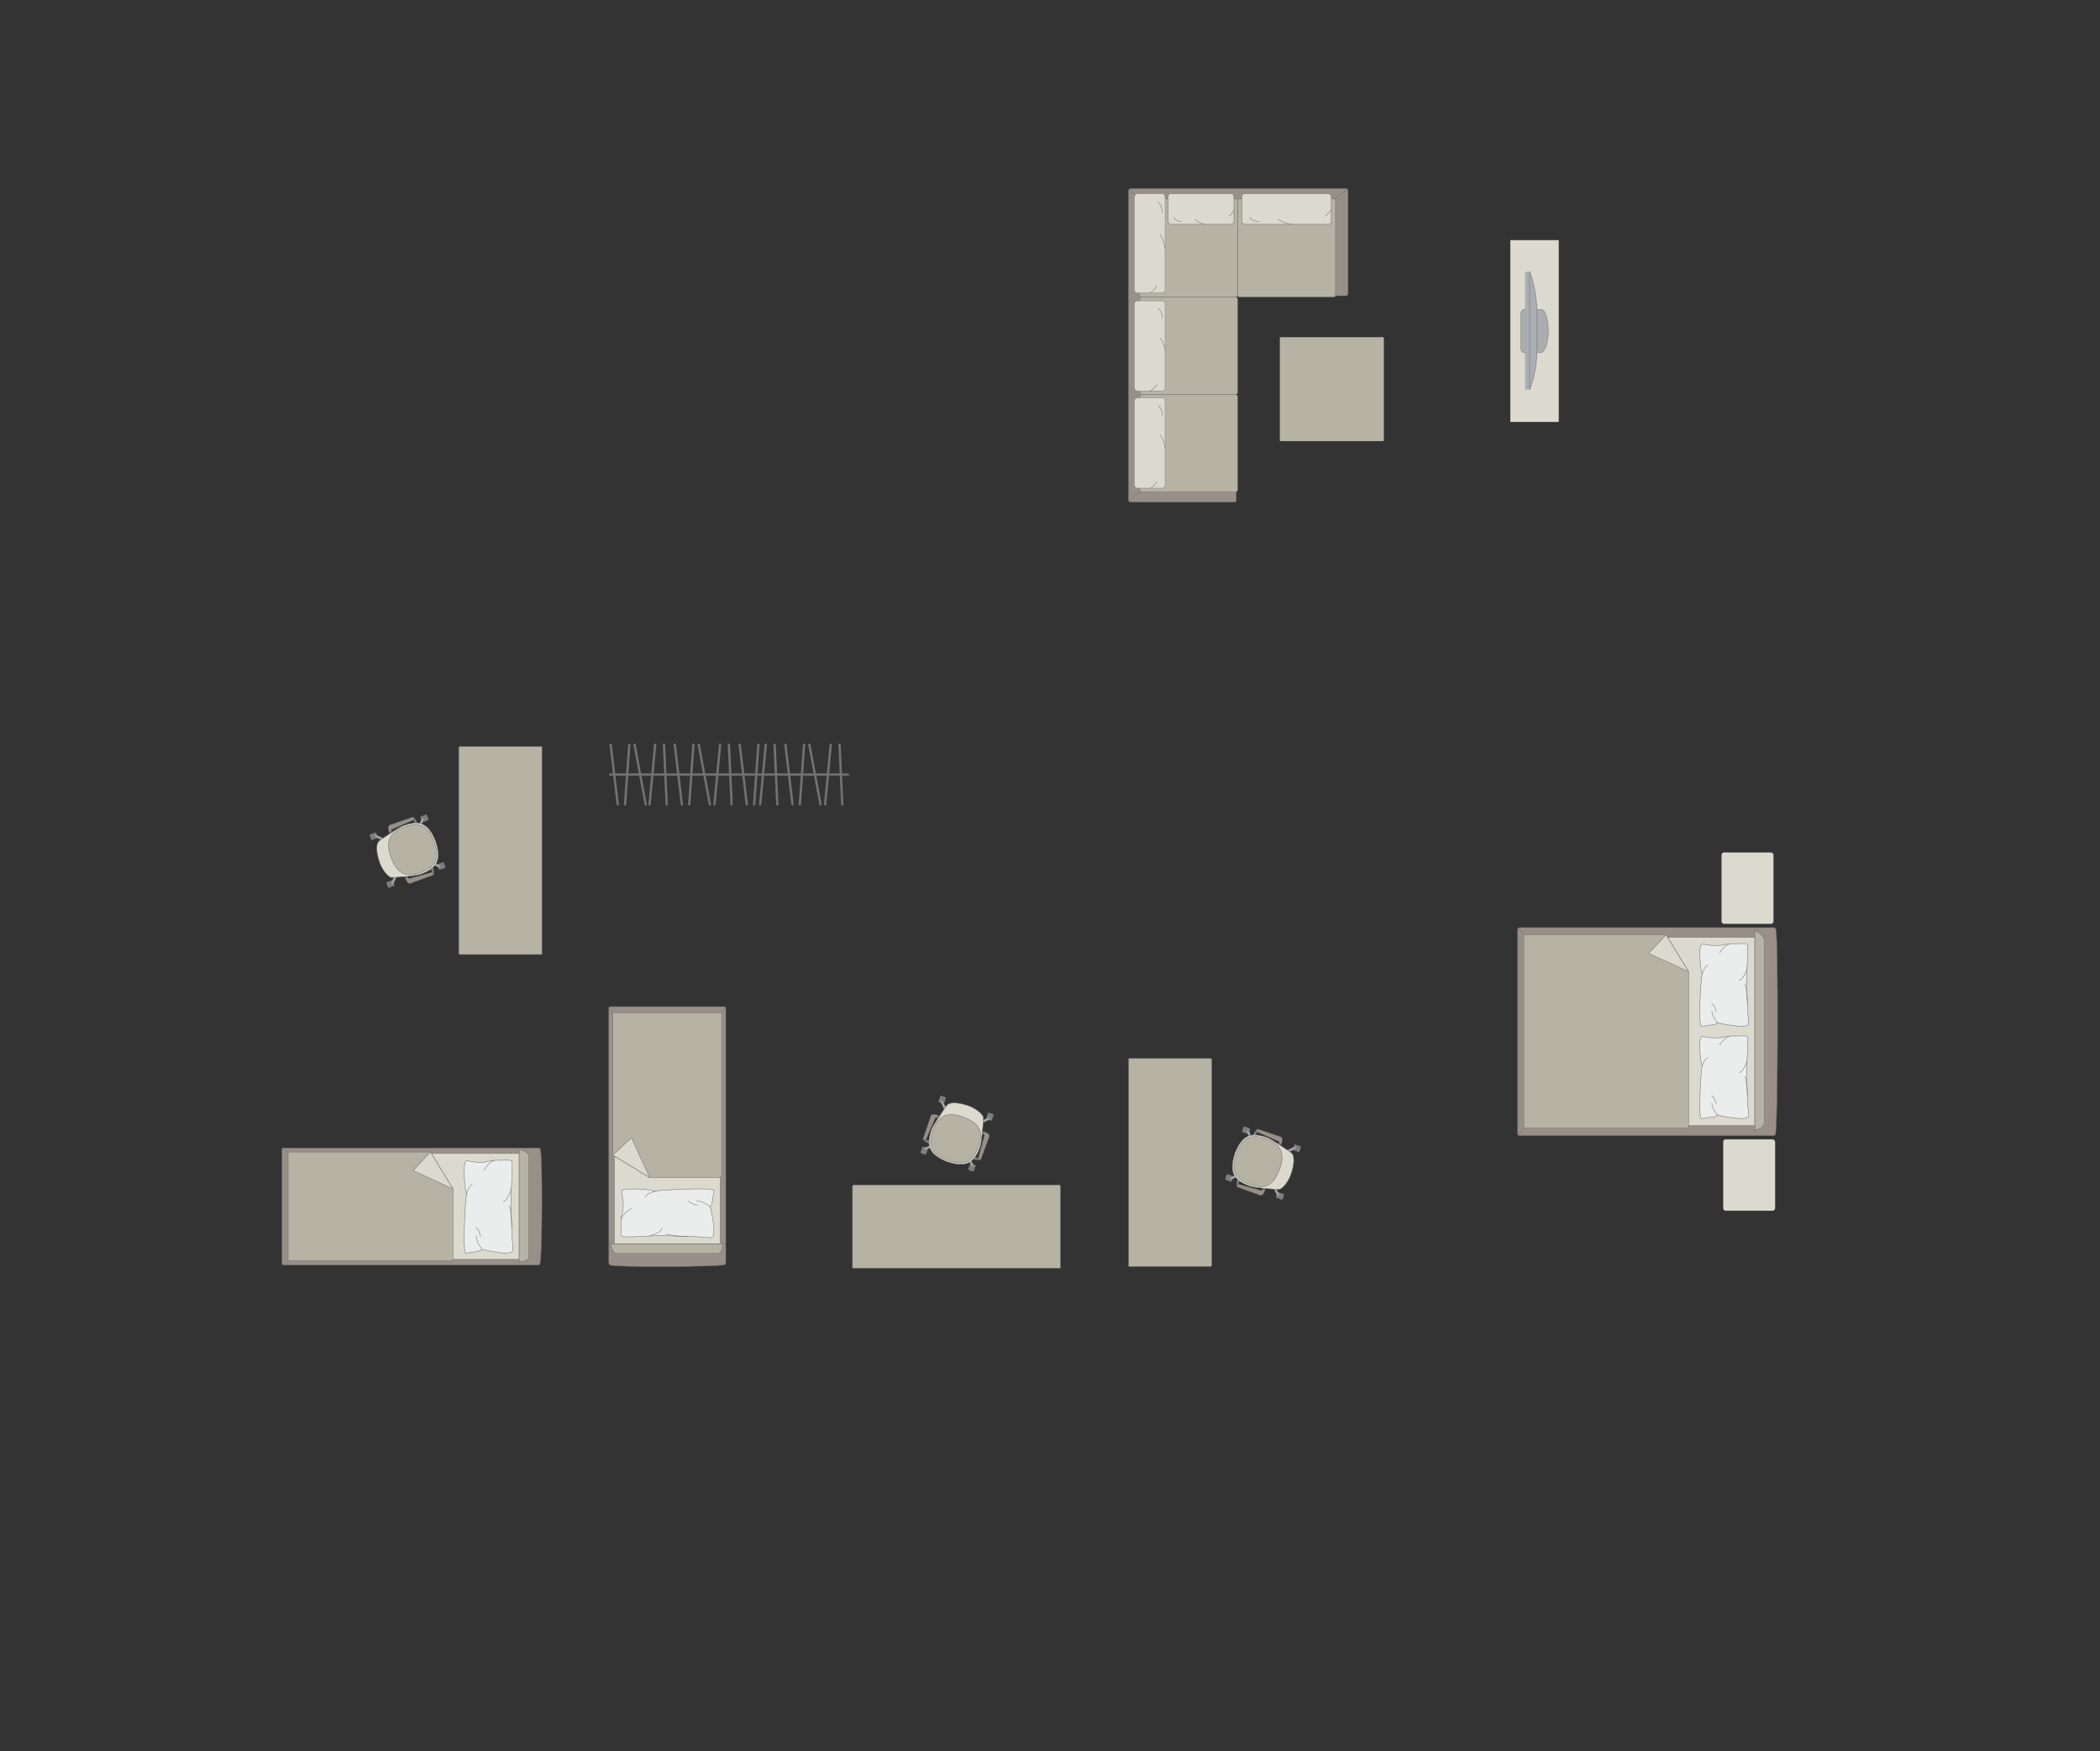 <?xml version="1.0" encoding="UTF-8"?>
<!DOCTYPE svg PUBLIC "-//W3C//DTD SVG 1.1//EN" "http://www.w3.org/Graphics/SVG/1.1/DTD/svg11.dtd">
<!-- Creator: CorelDRAW 2018 (64-Bit) -->
<svg xmlns="http://www.w3.org/2000/svg" xml:space="preserve" width="161.631mm" height="134.744mm" version="1.1" style="shape-rendering:geometricPrecision; text-rendering:geometricPrecision; image-rendering:optimizeQuality; fill-rule:evenodd; clip-rule:evenodd"
viewBox="0 0 18509.2 15430.22"
 xmlns:xlink="http://www.w3.org/1999/xlink">
 <rect x="0" y="0" width="18509.2" height="15430.22" fill="#333333" stroke="none"/>
 <defs>
  <style type="text/css">
   <![CDATA[
    .str0 {stroke:#727271;stroke-width:4.03;stroke-miterlimit:22.926}
    .str1 {stroke:#727271;stroke-width:4.03;stroke-linejoin:round;stroke-miterlimit:22.926}
    .str4 {stroke:#727271;stroke-width:4.03;stroke-linecap:round;stroke-miterlimit:22.926}
    .str2 {stroke:#727271;stroke-width:4.03;stroke-linecap:round;stroke-linejoin:round;stroke-miterlimit:22.926}
    .str3 {stroke:#727271;stroke-width:20.19;stroke-linecap:round;stroke-linejoin:round;stroke-miterlimit:22.926}
    .fil2 {fill:none}
    .fil4 {fill:#EBECEC}
    .fil0 {fill:#DCD9CF}
    .fil3 {fill:#B6B3A5}
    .fil6 {fill:#AAAEB1}
    .fil1 {fill:#989088}
    .fil5 {fill:#7C7D7E}
   ]]>
  </style>
 </defs>
 <g id="мебель">
  <rect class="fil0 str0" transform="matrix(-1.29034E-14 -0.487 -0.405 1.07249E-14 15631.3 8141.18)" width="1292.75" height="1131.16" rx="50.25" ry="50.25"/>
  <rect class="fil0 str0" transform="matrix(-1.29034E-14 -0.487 -0.405 1.07249E-14 15645.7 10668.8)" width="1292.75" height="1131.16" rx="50.25" ry="50.25"/>
  <g id="_2134528276688">
   <g>
    <path class="fil1 str0" d="M15649.71 9989.79c19.8,-78.37 25.18,-1723.05 2.2,-1800.05 0,-8.73 -11.61,-15.86 -20.25,-15.86l-2239.25 0c-8.65,0 -15.73,7.13 -15.73,15.86l0 1800.52c0,8.73 7.09,15.86 15.73,15.86l2074.04 0 165.21 0c8.65,0 18.05,-7.6 18.05,-16.33z"/>
    <line class="fil2 str0" x1="15466.64" y1="10006.12" x2="15466.64" y2= "8173.88" />
    <polygon class="fil0 str0" points="15466.64,8260.14 13448.67,8260.14 13448.67,9918.7 15466.64,9918.7 "/>
    <line class="fil2 str0" x1="13381.8" y1="10001.95" x2="13448.67" y2= "9918.7" />
    <line class="fil2 str0" x1="13448.67" y1="8260.14" x2="13382.57" y2= "8177.39" />
    <path class="fil3 str0" d="M15466.64 9955.16c38.49,-0.42 82.58,-23.77 84.25,-64.93l0 -1602.8c-0.64,-47.39 -84.25,-99.11 -84.25,-76.2l0 1743.93z"/>
    <path class="fil3 str0" d="M14684.61 8237.46l-1254.32 0 0 1703.7 1426.32 0c13.01,0.07 26.02,-10 26.43,-22.46 0,-552.12 0,-804.78 0,-1356.9 -31.1,-50.83 -189.49,-309.73 -198.43,-324.34z"/>
    <polygon class="fil0 str1" points="14684.6,8237.47 14531.29,8400.97 14883.03,8561.8 "/>
   </g>
   <g>
    <path class="fil4 str2" d="M15410.53 9025.01c4.96,-9.06 -3,-66.57 -5.99,-99.95 0,0 -11.52,-278.16 -10.1,-305.41 -2.91,-34.5 20.12,-272.24 5.46,-297.22 -4.96,-13.46 -92.56,-6.81 -92.56,-6.81 0,0 -70.04,-4.61 -110.48,8.12 -40.46,12.75 -114.01,7.02 -114.01,7.02 0,0 -78.03,-13.32 -81.35,-10 -14.42,1.82 -17.12,36.99 -17.12,36.99 0,0 -10.15,127.2 18.72,226.77 -11.94,17.13 -37.57,467.19 -5.66,458.71l115.21 -16.32 28.4 -13.68c0,0 253.12,56.73 269.48,11.78z"/>
    <path class="fil2 str2" d="M15327.21 8637.79c42.46,-6.42 69.67,-99.48 69.67,-99.48"/>
    <path class="fil2 str2" d="M15155.55 8395.81c47.48,-72.73 91.81,-78.02 91.81,-78.02"/>
    <path class="fil2 str2" d="M15054.18 8504.35c-38.56,16.47 -51.09,80.17 -51.09,80.17"/>
    <path class="fil2 str2" d="M15141.05 9013.23c-52.17,-52.07 -53.27,-106.1 -53.27,-106.1"/>
    <path class="fil2 str2" d="M15126.58 8912.75c-13.12,-55.95 -38.81,-70.75 -38.81,-70.75"/>
    <path class="fil2 str2" d="M15401.03 8836.94c0.35,-99.26 -20.8,-168.45 -20.8,-168.45"/>
   </g>
   <g>
    <path class="fil4 str2" d="M15410.53 9838.55c4.96,-9.06 -3,-66.57 -5.99,-99.95 0,0 -11.52,-278.16 -10.1,-305.41 -2.91,-34.5 20.12,-272.24 5.46,-297.22 -4.96,-13.46 -92.56,-6.81 -92.56,-6.81 0,0 -70.04,-4.61 -110.48,8.12 -40.46,12.75 -114.01,7.02 -114.01,7.02 0,0 -78.03,-13.32 -81.35,-10 -14.42,1.82 -17.12,36.99 -17.12,36.99 0,0 -10.15,127.2 18.72,226.77 -11.94,17.13 -37.57,467.19 -5.66,458.71l115.21 -16.32 28.4 -13.68c0,0 253.12,56.73 269.48,11.78z"/>
    <path class="fil2 str2" d="M15327.21 9451.33c42.46,-6.42 69.67,-99.48 69.67,-99.48"/>
    <path class="fil2 str2" d="M15155.55 9209.35c47.48,-72.73 91.81,-78.02 91.81,-78.02"/>
    <path class="fil2 str2" d="M15054.18 9317.89c-38.56,16.47 -51.09,80.17 -51.09,80.17"/>
    <path class="fil2 str2" d="M15141.05 9826.77c-52.17,-52.07 -53.27,-106.1 -53.27,-106.1"/>
    <path class="fil2 str2" d="M15126.58 9726.29c-13.12,-55.95 -38.81,-70.75 -38.81,-70.75"/>
    <path class="fil2 str2" d="M15401.03 9650.48c0.35,-99.26 -20.8,-168.45 -20.8,-168.45"/>
   </g>
  </g>
  <path class="fil3 str0" d="M10668.87 9326.97l-721.38 0 0 1832.24 721.38 0c6.33,0 11.5,-5.16 11.5,-11.5l0 -1809.25c0,-6.33 -5.16,-11.5 -11.5,-11.5z"/>
  <g id="_2134528220304">
   <rect class="fil5 str1" transform="matrix(0.02 -0.057 -0.057 -0.02 10853.8 10414.5)" width="868.56" height="994.82" rx="42.97" ry="42.97"/>
   <rect class="fil5 str1" transform="matrix(0.02 -0.057 -0.057 -0.02 11002.4 9994.08)" width="868.56" height="994.82" rx="42.97" ry="42.97"/>
   <rect class="fil5 str1" transform="matrix(0.02 -0.057 -0.057 -0.02 11301.8 10572.9)" width="868.56" height="994.82" rx="42.97" ry="42.97"/>
   <rect class="fil5 str1" transform="matrix(0.02 -0.057 -0.057 -0.02 11450.4 10152.4)" width="868.56" height="994.82" rx="42.97" ry="42.97"/>
   <rect class="fil5 str1" transform="matrix(0.017 -0.048 -0.049 -0.017 10859.3 10399)" width="388.84" height="1161.46"/>
   <rect class="fil5 str1" transform="matrix(0.017 -0.048 -0.049 -0.017 11007.9 9978.57)" width="388.84" height="1161.46"/>
   <rect class="fil5 str1" transform="matrix(0.017 -0.048 -0.049 -0.017 11455.9 10136.9)" width="388.84" height="1161.46"/>
   <rect class="fil5 str1" transform="matrix(0.017 -0.048 -0.049 -0.017 11307.3 10557.4)" width="388.84" height="1161.46"/>
   <path class="fil6 str0" d="M11270.73 10541.46l0 0c4.6,-2.19 6.18,-8.45 3.62,-13.94l-32.24 -68.74c-2.58,-5.5 -9.01,-7.91 -13.62,-5.71l0 0c-4.59,2.2 -6.74,8.71 -4.09,14.17l33.2 68.29c2.66,5.45 8.52,8.14 13.12,5.94z"/>
   <path class="fil6 str0" d="M11423.36 10109.67l0 0c2.2,4.6 -0.5,10.47 -5.94,13.11l-68.29 33.22c-5.45,2.66 -11.98,0.49 -14.18,-4.11l0 0c-2.2,-4.59 0.23,-11.02 5.73,-13.59l68.74 -32.25c5.49,-2.58 11.74,-0.98 13.94,3.62z"/>
   <path class="fil6 str0" d="M10992.29 9957.28l0 0c-4.6,2.2 -6.2,8.45 -3.62,13.95l32.24 68.74c2.57,5.49 9,7.91 13.6,5.71l0 0c4.6,-2.2 6.74,-8.71 4.1,-14.17l-33.21 -68.29c-2.65,-5.45 -8.51,-8.15 -13.11,-5.95z"/>
   <path class="fil6 str0" d="M10839.53 10389.44l0 0c-2.2,-4.6 0.49,-10.47 5.94,-13.11l68.27 -33.22c5.45,-2.66 11.98,-0.49 14.18,4.11l0 0c2.2,4.6 -0.23,11.02 -5.71,13.59l-68.74 32.25c-5.49,2.58 -11.75,0.98 -13.94,-3.62z"/>
   <path class="fil0 str0" d="M11381.11 10339.83l0 0c39.44,-122.59 16.65,-171.8 -0.78,-182.45 -55.69,-38.2 -158.96,-110.97 -207.56,-131.17 -145.66,-54.1 -224.52,-26.27 -288.73,137.9l0 0c-36.21,120.81 -49.68,229.24 137.91,288.73 42.28,14.19 164.34,24.11 247.96,27.91 32.77,1.26 87.39,-68.98 111.19,-140.92z"/>
   <path class="fil3 str0" d="M11279.06 10299.99l0 0c31.05,-87.83 52.52,-203.87 -120.76,-265.13l0 0c-125.36,-44.32 -207.82,-18.84 -261.63,133.36l0 0c-46.96,132.86 -24.84,217.46 119.57,268.52l0 0c121.32,42.89 206.07,23.81 262.82,-136.75z"/>
   <path class="fil1 str0" d="M11130.64 10478.65l19.63 6.94c0,0 -18.16,55.28 -43.28,46.4 -25.11,-8.87 -199.25,-72.71 -199.25,-72.71 -10.67,-4.04 -3.84,-26.95 8.36,-23.67l200.13 55.32c3.25,0.95 11.35,-1.35 14.41,-12.29z"/>
   <path class="fil5 str1" d="M10916.11 10435.61c0,0 -0.56,-14.33 7.57,-30.06l-12.69 -10.47c0,0 -15.77,27.47 -7.55,49.36l12.67 -8.83z"/>
   <path class="fil6 str0" d="M10919.63 10415.11c0,0 -9.26,-7.02 -15.53,-3.48 1.75,-5.93 4.19,-11.45 6.86,-16.51l12.71 10.43 -4.04 9.56z"/>
   <polygon class="fil5 str1" points="11137.31,10471.39 11134.29,10479.94 11147.88,10484.75 11152.14,10472.68 "/>
   <path class="fil1 str0" d="M11273.26 10075.05l19.63 6.93c0,0 20.62,-54.41 -4.49,-63.28 -25.11,-8.87 -200.69,-68.67 -200.69,-68.67 -10.83,-3.55 -19.91,18.55 -8.37,23.67l190.44 82.74c3.13,1.31 7.98,8.19 3.48,18.62z"/>
   <path class="fil5 str1" d="M11079.34 9973.69c0,0 -9.29,10.26 -12.85,27.61l-16.48 0.01c0,0 4.88,-30.6 25.02,-42.45l4.31 14.83z"/>
   <path class="fil6 str0" d="M11069.2 9991.85c0,0 -11.62,-0.37 -14.27,-7.05 -2.37,5.73 -3.81,10.86 -4.91,16.47l16.47 0.03 2.71 -9.45z"/>
   <polygon class="fil5 str1" points="11273.89,10084.89 11276.91,10076.33 11290.5,10081.14 11286.23,10093.21 "/>
  </g>
  <g id="_2134528230544">
   <line class="fil2 str3" x1="7474.08" y1="6824.95" x2="5378" y2= "6824.95" />
   <line class="fil2 str3" x1="7423.69" y1="7088.22" x2="7399.76" y2= "6561.68" />
   <line class="fil2 str3" x1="7321.89" y1="6561.68" x2="7272.53" y2= "7088.22" />
   <line class="fil2 str3" x1="7231.88" y1="7088.22" x2="7133.62" y2= "6561.68" />
   <line class="fil2 str3" x1="7049.57" y1="7088.22" x2="7087.01" y2= "6561.68" />
   <line class="fil2 str3" x1="6922.69" y1="6561.68" x2="6984.98" y2= "7088.22" />
   <line class="fil2 str3" x1="6851.34" y1="7088.22" x2="6827.41" y2= "6561.68" />
   <line class="fil2 str3" x1="6749.65" y1="6561.68" x2="6700.3" y2= "7088.22" />
   <line class="fil2 str3" x1="6646.82" y1="7088.22" x2="6684.26" y2= "6561.68" />
   <line class="fil2 str3" x1="6519.94" y1="6561.68" x2="6582.23" y2= "7088.22" />
   <line class="fil2 str3" x1="6448.6" y1="7088.22" x2="6424.67" y2= "6561.68" />
   <line class="fil2 str3" x1="6346.8" y1="6561.68" x2="6297.56" y2= "7088.22" />
   <line class="fil2 str3" x1="6256.79" y1="7088.22" x2="6158.65" y2= "6561.68" />
   <line class="fil2 str3" x1="6111.93" y1="6561.68" x2="6074.48" y2= "7088.22" />
   <line class="fil2 str3" x1="6009.9" y1="7088.22" x2="5947.71" y2= "6561.68" />
   <line class="fil2 str3" x1="5852.32" y1="6561.68" x2="5876.26" y2= "7088.22" />
   <line class="fil2 str3" x1="5725.21" y1="7088.22" x2="5774.57" y2= "6561.68" />
   <line class="fil2 str3" x1="5593.18" y1="6561.68" x2="5691.43" y2= "7088.22" />
   <line class="fil2 str3" x1="5509.12" y1="7088.22" x2="5546.57" y2= "6561.68" />
   <line class="fil2 str3" x1="5382.24" y1="6561.68" x2="5444.53" y2= "7088.22" />
  </g>
  <g id="_2134528244112">
   <g>
    <path class="fil1 str0" d="M6387.65 11143.67c-44.09,19.8 -969.22,25.18 -1012.53,2.2 -4.91,0 -8.92,-11.61 -8.92,-20.25l0 -2239.25c0,-8.65 4.01,-15.73 8.92,-15.73l1012.8 0c4.91,0 8.92,7.09 8.92,15.73l0 2074.04 0 165.21c0,8.65 -4.28,18.05 -9.18,18.05z"/>
    <line class="fil2 str0" x1="6396.83" y1="10960.61" x2="5366.19" y2= "10960.61" />
    <polygon class="fil0 str0" points="5414.71,10960.61 5414.71,8942.63 6347.66,8942.63 6347.66,10960.61 "/>
    <line class="fil2 str0" x1="6394.48" y1="8875.77" x2="6347.66" y2= "8942.63" />
    <line class="fil2 str0" x1="5414.71" y1="8942.63" x2="5368.18" y2= "8876.53" />
    <path class="fil3 str0" d="M6368.17 10960.61c-0.24,38.49 -13.38,82.58 -36.53,84.25l-901.57 0c-26.66,-0.64 -55.76,-84.25 -42.86,-84.25l980.96 0z"/>
    <path class="fil3 str0" d="M5401.96 10178.56l0 -1254.31 958.33 0 0 1436.48c-0.45,13 -8.31,16.26 -15.79,16.26 -310.57,0 -307.63,0 -618.2,0 -59.34,-36.3 -278.47,-170.36 -324.34,-198.43z"/>
    <polygon class="fil0 str1" points="5401.97,10178.55 5565.47,10025.25 5726.3,10376.98 "/>
   </g>
   <g>
    <path class="fil4 str2" d="M6272.93 10904.49c-10.18,4.96 -74.88,-3 -112.43,-5.99 0,0 -312.94,-11.52 -343.59,-10.1 -38.81,-2.91 -306.27,20.12 -334.37,5.46 -15.15,-4.96 -7.66,-92.56 -7.66,-92.56 0,0 -5.2,-70.04 9.13,-110.48 14.33,-40.46 7.9,-114.01 7.9,-114.01 0,0 -14.98,-78.03 -11.26,-81.35 2.05,-14.42 41.61,-17.12 41.61,-17.12 0,0 143.11,-10.15 255.13,18.72 19.26,-11.94 525.57,-37.57 516.05,-5.66l-18.37 115.21 -15.39 28.4c0,0 63.82,253.12 13.25,269.48z"/>
    <path class="fil2 str2" d="M5837.31 10821.17c-7.23,42.46 -111.92,69.67 -111.92,69.67"/>
    <path class="fil2 str2" d="M5565.08 10649.51c-81.83,47.48 -87.78,91.81 -87.78,91.81"/>
    <path class="fil2 str2" d="M5687.18 10548.15c18.53,-38.56 90.2,-51.09 90.2,-51.09"/>
    <path class="fil2 str2" d="M6259.68 10635.02c-58.57,-52.17 -119.36,-53.27 -119.36,-53.27"/>
    <path class="fil2 str2" d="M6146.64 10620.54c-62.94,-13.12 -79.59,-38.81 -79.59,-38.81"/>
    <path class="fil2 str2" d="M6061.36 10894.99c-111.66,0.35 -189.5,-20.8 -189.5,-20.8"/>
   </g>
  </g>
  <path class="fil3 str0" d="M7513.69 10452.69l0 721.38 1832.24 0 0 -721.38c0,-6.33 -5.16,-11.5 -11.5,-11.5l-1809.25 0c-6.33,0 -11.5,5.16 -11.5,11.5z"/>
  <g id="_2134528251088">
   <rect class="fil5 str1" transform="matrix(-0.057 -0.02 -0.02 0.057 8601.22 10267.8)" width="868.56" height="994.82" rx="42.97" ry="42.97"/>
   <rect class="fil5 str1" transform="matrix(-0.057 -0.02 -0.02 0.057 8180.8 10119.1)" width="868.56" height="994.82" rx="42.97" ry="42.97"/>
   <rect class="fil5 str1" transform="matrix(-0.057 -0.02 -0.02 0.057 8759.59 9819.76)" width="868.56" height="994.82" rx="42.97" ry="42.97"/>
   <rect class="fil5 str1" transform="matrix(-0.057 -0.02 -0.02 0.057 8339.17 9671.14)" width="868.56" height="994.82" rx="42.97" ry="42.97"/>
   <rect class="fil5 str1" transform="matrix(-0.048 -0.017 -0.017 0.049 8585.71 10262.3)" width="388.84" height="1161.46"/>
   <rect class="fil5 str1" transform="matrix(-0.048 -0.017 -0.017 0.049 8165.29 10113.7)" width="388.84" height="1161.46"/>
   <rect class="fil5 str1" transform="matrix(-0.048 -0.017 -0.017 0.049 8323.66 9665.66)" width="388.84" height="1161.46"/>
   <rect class="fil5 str1" transform="matrix(-0.048 -0.017 -0.017 0.049 8744.08 9814.28)" width="388.84" height="1161.46"/>
   <path class="fil6 str0" d="M8728.18 9850.83l0 0c-2.19,-4.6 -8.45,-6.18 -13.94,-3.62l-68.74 32.24c-5.5,2.58 -7.91,9.01 -5.71,13.62l0 0c2.2,4.59 8.71,6.74 14.17,4.09l68.29 -33.2c5.45,-2.66 8.14,-8.52 5.94,-13.12z"/>
   <path class="fil6 str0" d="M8296.39 9698.19l0 0c4.6,-2.2 10.47,0.5 13.11,5.94l33.22 68.29c2.66,5.45 0.49,11.98 -4.11,14.18l0 0c-4.59,2.2 -11.02,-0.23 -13.59,-5.73l-32.25 -68.74c-2.58,-5.49 -0.98,-11.74 3.62,-13.94z"/>
   <path class="fil6 str0" d="M8144 10129.26l0 0c2.2,4.6 8.45,6.2 13.95,3.62l68.74 -32.24c5.49,-2.57 7.91,-9 5.71,-13.6l0 0c-2.2,-4.6 -8.71,-6.74 -14.17,-4.1l-68.29 33.21c-5.45,2.65 -8.15,8.51 -5.95,13.11z"/>
   <path class="fil6 str0" d="M8576.16 10282.02l0 0c-4.6,2.2 -10.47,-0.49 -13.11,-5.94l-33.22 -68.27c-2.66,-5.45 -0.49,-11.98 4.11,-14.18l0 0c4.6,-2.2 11.02,0.23 13.59,5.71l32.25 68.74c2.58,5.49 0.98,11.75 -3.62,13.94z"/>
   <path class="fil0 str0" d="M8526.55 9740.45l0 0c-122.59,-39.44 -171.8,-16.65 -182.45,0.78 -38.2,55.69 -110.97,158.96 -131.17,207.56 -54.1,145.66 -26.27,224.52 137.9,288.73l0 0c120.81,36.21 229.24,49.68 288.73,-137.91 14.19,-42.28 24.11,-164.34 27.91,-247.96 1.26,-32.77 -68.98,-87.39 -140.92,-111.19z"/>
   <path class="fil3 str0" d="M8486.71 9842.49l0 0c-87.83,-31.05 -203.87,-52.52 -265.13,120.76l0 0c-44.32,125.36 -18.84,207.82 133.36,261.63l0 0c132.86,46.96 217.46,24.84 268.52,-119.57l0 0c42.89,-121.32 23.81,-206.07 -136.75,-262.82z"/>
   <path class="fil1 str0" d="M8665.37 9990.91l6.94 -19.63c0,0 55.28,18.16 46.4,43.28 -8.87,25.11 -72.71,199.25 -72.71,199.25 -4.04,10.67 -26.95,3.84 -23.67,-8.36l55.32 -200.13c0.95,-3.25 -1.35,-11.35 -12.29,-14.41z"/>
   <path class="fil5 str1" d="M8622.33 10205.45c0,0 -14.33,0.56 -30.06,-7.57l-10.47 12.69c0,0 27.47,15.77 49.36,7.55l-8.83 -12.67z"/>
   <path class="fil6 str0" d="M8601.83 10201.92c0,0 -7.02,9.26 -3.48,15.53 -5.93,-1.75 -11.45,-4.19 -16.51,-6.86l10.43 -12.71 9.56 4.04z"/>
   <polygon class="fil5 str1" points="8658.11,9984.24 8666.66,9987.26 8671.47,9973.67 8659.4,9969.41 "/>
   <path class="fil1 str0" d="M8261.77 9848.3l6.93 -19.63c0,0 -54.41,-20.62 -63.28,4.49 -8.87,25.11 -68.67,200.69 -68.67,200.69 -3.55,10.83 18.55,19.91 23.67,8.37l82.74 -190.44c1.31,-3.13 8.19,-7.98 18.62,-3.48z"/>
   <path class="fil5 str1" d="M8160.41 10042.22c0,0 10.26,9.29 27.61,12.85l0.01 16.48c0,0 -30.6,-4.88 -42.45,-25.02l14.83 -4.31z"/>
   <path class="fil6 str0" d="M8178.57 10052.35c0,0 -0.37,11.62 -7.05,14.27 5.73,2.37 10.86,3.81 16.47,4.91l0.03 -16.47 -9.45 -2.71z"/>
   <polygon class="fil5 str1" points="8271.61,9847.67 8263.05,9844.64 8267.86,9831.05 8279.93,9835.32 "/>
  </g>
  <g id="_2134528259760">
   <path class="fil1 str0" d="M11861.86 1661.96l-1895.65 0c-10.94,0 -19.87,9.05 -19.87,19.87l0 2721.97c0,11.98 7.84,19.87 19.87,19.87l919.2 0c6.93,-0.34 10.56,-6.84 10.63,-12.38l-0.15 -1807.3 965.97 2.29c10.86,0.01 19.87,-8.93 19.87,-19.87l0 -904.58c0,-10.94 -8.93,-19.87 -19.87,-19.87z"/>
   <rect class="fil3 str0" x="10908.5" y="1751.96" width="862.81" height="865.05" rx="11.89" ry="19.43"/>
   <line class="fil2 str0" x1="11874.23" y1="1666.52" x2="11763.27" y2= "1756.86" />
   <line class="fil2 str0" x1="9951.12" y1="1668.98" x2="10053.69" y2= "1756.89" />
   <g>
    <rect class="fil0 str4" x="10945.38" y="1706.34" width="788.1" height="269.91" rx="27.3" ry="24.95"/>
    <path class="fil2 str4" d="M11269.99 1933.38c0,0 40.84,33.91 110.98,42.87"/>
    <path class="fil2 str4" d="M11733.48 1846.56c0,0 -24.32,41.97 -56.38,57.67"/>
    <path class="fil2 str4" d="M11099.9 1953.37c0,0 -61.11,-0.68 -87.17,-37.87"/>
   </g>
   <path class="fil3 str0" d="M10889.14 2617.02l-824.02 0c-10.62,0 -19.28,8.67 -19.28,19.28l0 820.28c0,10.62 8.67,19.28 19.28,19.28l824.25 0c10.62,0 19.28,-8.67 19.28,-19.28l0 -820.05c0,-10.74 -8.77,-19.51 -19.51,-19.51z"/>
   <line class="fil2 str0" x1="10050.46" y1="4329.05" x2="9951.15" y2= "4417.61" />
   <path class="fil3 str0" d="M10889.38 3475.87l-824.26 0c-10.62,0 -19.28,8.67 -19.28,19.28l0 820.28c0,10.62 8.67,19.28 19.28,19.28l824.25 0c10.62,0 19.28,-8.67 19.28,-19.28l0 -820.3c0,-10.6 -8.67,-19.27 -19.27,-19.27z"/>
   <g>
    <rect class="fil0 str4" transform="matrix(1.78927E-14 -0.696 0.63 1.71718E-14 9998.69 4301.42)" width="1143.65" height="428.72" rx="39.62" ry="39.62"/>
    <path class="fil2 str4" d="M10225.73 3833.45c0,0 33.91,41.24 42.87,112.05"/>
    <path class="fil2 str4" d="M10138.9 4301.42c0,0 41.97,-24.56 57.67,-56.91"/>
    <path class="fil2 str4" d="M10245.71 3661.73c0,0 -0.68,-61.69 -37.87,-88"/>
   </g>
   <rect class="fil3 str0" x="10045.69" y="1751.96" width="862.81" height="865.05" rx="11.89" ry="19.43"/>
   <g>
    <rect class="fil0 str4" transform="matrix(1.78927E-14 -0.694 0.63 1.71345E-14 9998.69 3444.59)" width="1143.65" height="428.72" rx="39.62" ry="39.62"/>
    <path class="fil2 str4" d="M10225.73 2977.64c0,0 33.91,41.15 42.87,111.8"/>
    <path class="fil2 str4" d="M10138.9 3444.58c0,0 41.97,-24.51 57.67,-56.79"/>
    <path class="fil2 str4" d="M10245.71 2806.28c0,0 -0.68,-61.55 -37.87,-87.81"/>
   </g>
   <g>
    <rect class="fil0 str4" transform="matrix(1.78927E-14 -0.765 0.63 1.88733E-14 9998.69 2580.9)" width="1143.65" height="428.72" rx="39.62" ry="39.62"/>
    <path class="fil2 str4" d="M10225.73 2066.56c0,0 33.91,45.31 42.87,123.15"/>
    <path class="fil2 str4" d="M10138.9 2580.9c0,0 41.97,-27 57.67,-62.56"/>
    <path class="fil2 str4" d="M10245.71 1877.81c0,0 -0.68,-67.79 -37.87,-96.72"/>
   </g>
   <g>
    <rect class="fil0 str4" x="10295.77" y="1706.34" width="579.9" height="269.91" rx="20.09" ry="24.95"/>
    <path class="fil2 str4" d="M10534.62 1933.38c0,0 30.05,33.91 81.66,42.87"/>
    <path class="fil2 str4" d="M10875.67 1846.56c0,0 -17.9,41.97 -41.48,57.67"/>
    <path class="fil2 str4" d="M10409.47 1953.37c0,0 -44.96,-0.68 -64.14,-37.87"/>
   </g>
  </g>
  <rect class="fil3 str1" transform="matrix(-1.1491E-15 -0.135 0.54 -4.44884E-14 11280.7 3887.15)" width="6786.93" height="1696.74" rx="28.79" ry="28.79"/>
  <g id="_2134310716912">
   <rect class="fil0 str0" transform="matrix(6.2562E-15 -0.236 -0.252 -6.6673E-15 13739.3 3717.87)" width="6786.93" height="1696.74"/>
   <g>
    <path class="fil6 str0" d="M13646.27 2916.81l0 0c0,-77.47 -16.55,-190.34 -65.88,-190.34l-142.79 0c-17.82,0 -32.41,14.59 -32.41,32.41l0 314.79c0,17.82 14.58,32.41 32.41,32.41l141.01 0c44.83,0 67.66,-113.46 67.66,-189.27z"/>
    <rect class="fil6 str0" transform="matrix(3.7352E-15 -0.141 -0.152 -4.02768E-15 13482.1 3431.37)" width="7347.48" height="257.53"/>
    <path class="fil6 str0" d="M13547.28 3103.58l0 -378.18c0,0 -10.34,-206.88 -65.17,-330.27l0 1036.24c0,0 57.34,-119.47 65.17,-327.79z"/>
   </g>
  </g>
  <g id="_2134310718864">
   <g>
    <path class="fil1 str0" d="M4759.06 11137.11c19.8,-44.09 25.18,-969.22 2.2,-1012.53 0,-4.91 -11.61,-8.92 -20.25,-8.92l-2239.25 0c-8.65,0 -15.73,4.01 -15.73,8.92l0 1012.8c0,4.91 7.09,8.92 15.73,8.92l2074.04 0 165.21 0c8.65,0 18.05,-4.28 18.05,-9.18z"/>
    <line class="fil2 str0" x1="4575.99" y1="11146.29" x2="4575.99" y2= "10115.66" />
    <polygon class="fil0 str0" points="4575.99,10164.18 2558.02,10164.18 2558.02,11097.12 4575.99,11097.12 "/>
    <line class="fil2 str0" x1="2491.15" y1="11143.95" x2="2558.02" y2= "11097.12" />
    <line class="fil2 str0" x1="2558.02" y1="10164.18" x2="2491.92" y2= "10117.64" />
    <path class="fil3 str0" d="M4575.99 11117.63c38.49,-0.24 82.58,-13.38 84.25,-36.53l0 -901.57c-0.64,-26.66 -84.25,-55.76 -84.25,-42.86l0 980.96z"/>
    <path class="fil3 str0" d="M3793.95 10151.42l-1254.31 0 0 958.33 1436.48 0c13,-0.45 16.26,-8.31 16.26,-15.79 0,-310.57 0,-307.63 0,-618.2 -36.3,-59.34 -170.36,-278.47 -198.43,-324.34z"/>
    <polygon class="fil0 str1" points="3793.93,10151.43 3640.63,10314.94 3992.37,10475.76 "/>
   </g>
   <g>
    <path class="fil4 str2" d="M4519.88 11022.39c4.96,-10.18 -3,-74.88 -5.99,-112.43 0,0 -11.52,-312.94 -10.1,-343.59 -2.91,-38.81 20.12,-306.27 5.46,-334.37 -4.96,-15.15 -92.56,-7.66 -92.56,-7.66 0,0 -70.04,-5.2 -110.48,9.13 -40.46,14.33 -114.01,7.9 -114.01,7.9 0,0 -78.03,-14.98 -81.35,-11.26 -14.42,2.05 -17.12,41.61 -17.12,41.61 0,0 -10.15,143.11 18.72,255.13 -11.94,19.26 -37.57,525.57 -5.66,516.05l115.21 -18.37 28.4 -15.39c0,0 253.12,63.82 269.48,13.25z"/>
    <path class="fil2 str2" d="M4436.56 10586.77c42.46,-7.23 69.67,-111.92 69.67,-111.92"/>
    <path class="fil2 str2" d="M4264.9 10314.55c47.48,-81.83 91.81,-87.78 91.81,-87.78"/>
    <path class="fil2 str2" d="M4163.53 10436.64c-38.56,18.53 -51.09,90.2 -51.09,90.2"/>
    <path class="fil2 str2" d="M4250.4 11009.14c-52.17,-58.57 -53.27,-119.36 -53.27,-119.36"/>
    <path class="fil2 str2" d="M4235.93 10896.1c-13.12,-62.94 -38.81,-79.59 -38.81,-79.59"/>
    <path class="fil2 str2" d="M4510.38 10810.82c0.35,-111.66 -20.8,-189.5 -20.8,-189.5"/>
   </g>
  </g>
  <path class="fil3 str0" d="M4055.03 6578.21l721.38 0 0 1832.24 -721.38 0c-6.33,0 -11.5,-5.16 -11.5,-11.5l0 -1809.25c0,-6.33 5.16,-11.5 11.5,-11.5z"/>
  <g id="_2134310727824">
   <rect class="fil5 str1" transform="matrix(-0.02 -0.057 0.057 -0.02 3870.1 7665.75)" width="868.56" height="994.82" rx="42.97" ry="42.97"/>
   <rect class="fil5 str1" transform="matrix(-0.02 -0.057 0.057 -0.02 3721.48 7245.33)" width="868.56" height="994.82" rx="42.97" ry="42.97"/>
   <rect class="fil5 str1" transform="matrix(-0.02 -0.057 0.057 -0.02 3422.11 7824.11)" width="868.56" height="994.82" rx="42.97" ry="42.97"/>
   <rect class="fil5 str1" transform="matrix(-0.02 -0.057 0.057 -0.02 3273.49 7403.69)" width="868.56" height="994.82" rx="42.97" ry="42.97"/>
   <rect class="fil5 str1" transform="matrix(-0.017 -0.048 0.049 -0.017 3864.62 7650.24)" width="388.84" height="1161.46"/>
   <rect class="fil5 str1" transform="matrix(-0.017 -0.048 0.049 -0.017 3716 7229.82)" width="388.84" height="1161.46"/>
   <rect class="fil5 str1" transform="matrix(-0.017 -0.048 0.049 -0.017 3268.01 7388.18)" width="388.84" height="1161.46"/>
   <rect class="fil5 str1" transform="matrix(-0.017 -0.048 0.049 -0.017 3416.62 7808.6)" width="388.84" height="1161.46"/>
   <path class="fil6 str0" d="M3453.17 7792.7l0 0c-4.6,-2.19 -6.18,-8.45 -3.62,-13.94l32.24 -68.74c2.58,-5.5 9.01,-7.91 13.62,-5.71l0 0c4.59,2.2 6.74,8.71 4.09,14.17l-33.2 68.29c-2.66,5.45 -8.52,8.14 -13.12,5.94z"/>
   <path class="fil6 str0" d="M3300.53 7360.91l0 0c-2.2,4.6 0.5,10.47 5.94,13.11l68.29 33.22c5.45,2.66 11.98,0.49 14.18,-4.11l0 0c2.2,-4.59 -0.23,-11.02 -5.73,-13.59l-68.74 -32.25c-5.49,-2.58 -11.74,-0.98 -13.94,3.62z"/>
   <path class="fil6 str0" d="M3731.6 7208.53l0 0c4.6,2.2 6.2,8.45 3.62,13.95l-32.24 68.74c-2.57,5.49 -9,7.91 -13.6,5.71l0 0c-4.6,-2.2 -6.74,-8.71 -4.1,-14.17l33.21 -68.29c2.65,-5.45 8.51,-8.15 13.11,-5.95z"/>
   <path class="fil6 str0" d="M3884.37 7640.68l0 0c2.2,-4.6 -0.49,-10.47 -5.94,-13.11l-68.27 -33.22c-5.45,-2.66 -11.98,-0.49 -14.18,4.11l0 0c-2.2,4.6 0.23,11.02 5.71,13.59l68.74 32.25c5.49,2.58 11.75,0.98 13.94,-3.62z"/>
   <path class="fil0 str0" d="M3342.79 7591.08l0 0c-39.44,-122.59 -16.65,-171.8 0.78,-182.45 55.69,-38.2 158.96,-110.97 207.56,-131.17 145.66,-54.1 224.52,-26.27 288.73,137.9l0 0c36.21,120.81 49.68,229.24 -137.91,288.73 -42.28,14.19 -164.34,24.11 -247.96,27.91 -32.77,1.26 -87.39,-68.98 -111.19,-140.92z"/>
   <path class="fil3 str0" d="M3444.84 7551.24l0 0c-31.05,-87.83 -52.52,-203.87 120.76,-265.13l0 0c125.36,-44.32 207.82,-18.84 261.63,133.36l0 0c46.96,132.86 24.84,217.46 -119.57,268.52l0 0c-121.32,42.89 -206.07,23.81 -262.82,-136.75z"/>
   <path class="fil1 str0" d="M3593.26 7729.89l-19.63 6.94c0,0 18.16,55.28 43.28,46.4 25.11,-8.87 199.25,-72.71 199.25,-72.71 10.67,-4.04 3.84,-26.95 -8.36,-23.67l-200.13 55.32c-3.25,0.95 -11.35,-1.35 -14.41,-12.29z"/>
   <path class="fil5 str1" d="M3807.79 7686.86c0,0 0.56,-14.33 -7.57,-30.06l12.69 -10.47c0,0 15.77,27.47 7.55,49.36l-12.67 -8.83z"/>
   <path class="fil6 str0" d="M3804.26 7666.36c0,0 9.26,-7.02 15.53,-3.48 -1.75,-5.93 -4.19,-11.45 -6.86,-16.51l-12.71 10.43 4.04 9.56z"/>
   <polygon class="fil5 str1" points="3586.58,7722.63 3589.61,7731.19 3576.01,7736 3571.75,7723.93 "/>
   <path class="fil1 str0" d="M3450.64 7326.29l-19.63 6.93c0,0 -20.62,-54.41 4.49,-63.28 25.11,-8.87 200.69,-68.67 200.69,-68.67 10.83,-3.55 19.91,18.55 8.37,23.67l-190.44 82.74c-3.13,1.31 -7.98,8.19 -3.48,18.62z"/>
   <path class="fil5 str1" d="M3644.56 7224.94c0,0 9.29,10.26 12.85,27.61l16.48 0.01c0,0 -4.88,-30.6 -25.02,-42.45l-4.31 14.83z"/>
   <path class="fil6 str0" d="M3654.7 7243.1c0,0 11.62,-0.37 14.27,-7.05 2.37,5.73 3.81,10.86 4.91,16.47l-16.47 0.03 -2.71 -9.45z"/>
   <polygon class="fil5 str1" points="3450.01,7336.13 3446.99,7327.58 3433.4,7332.39 3437.67,7344.46 "/>
  </g>
 </g>
 <g id="Слой_x0020_1">
  <polygon class="fil2" points="-0,0 18509.2,0 18509.2,15430.22 -0,15430.22 "/>
 </g>
</svg>
